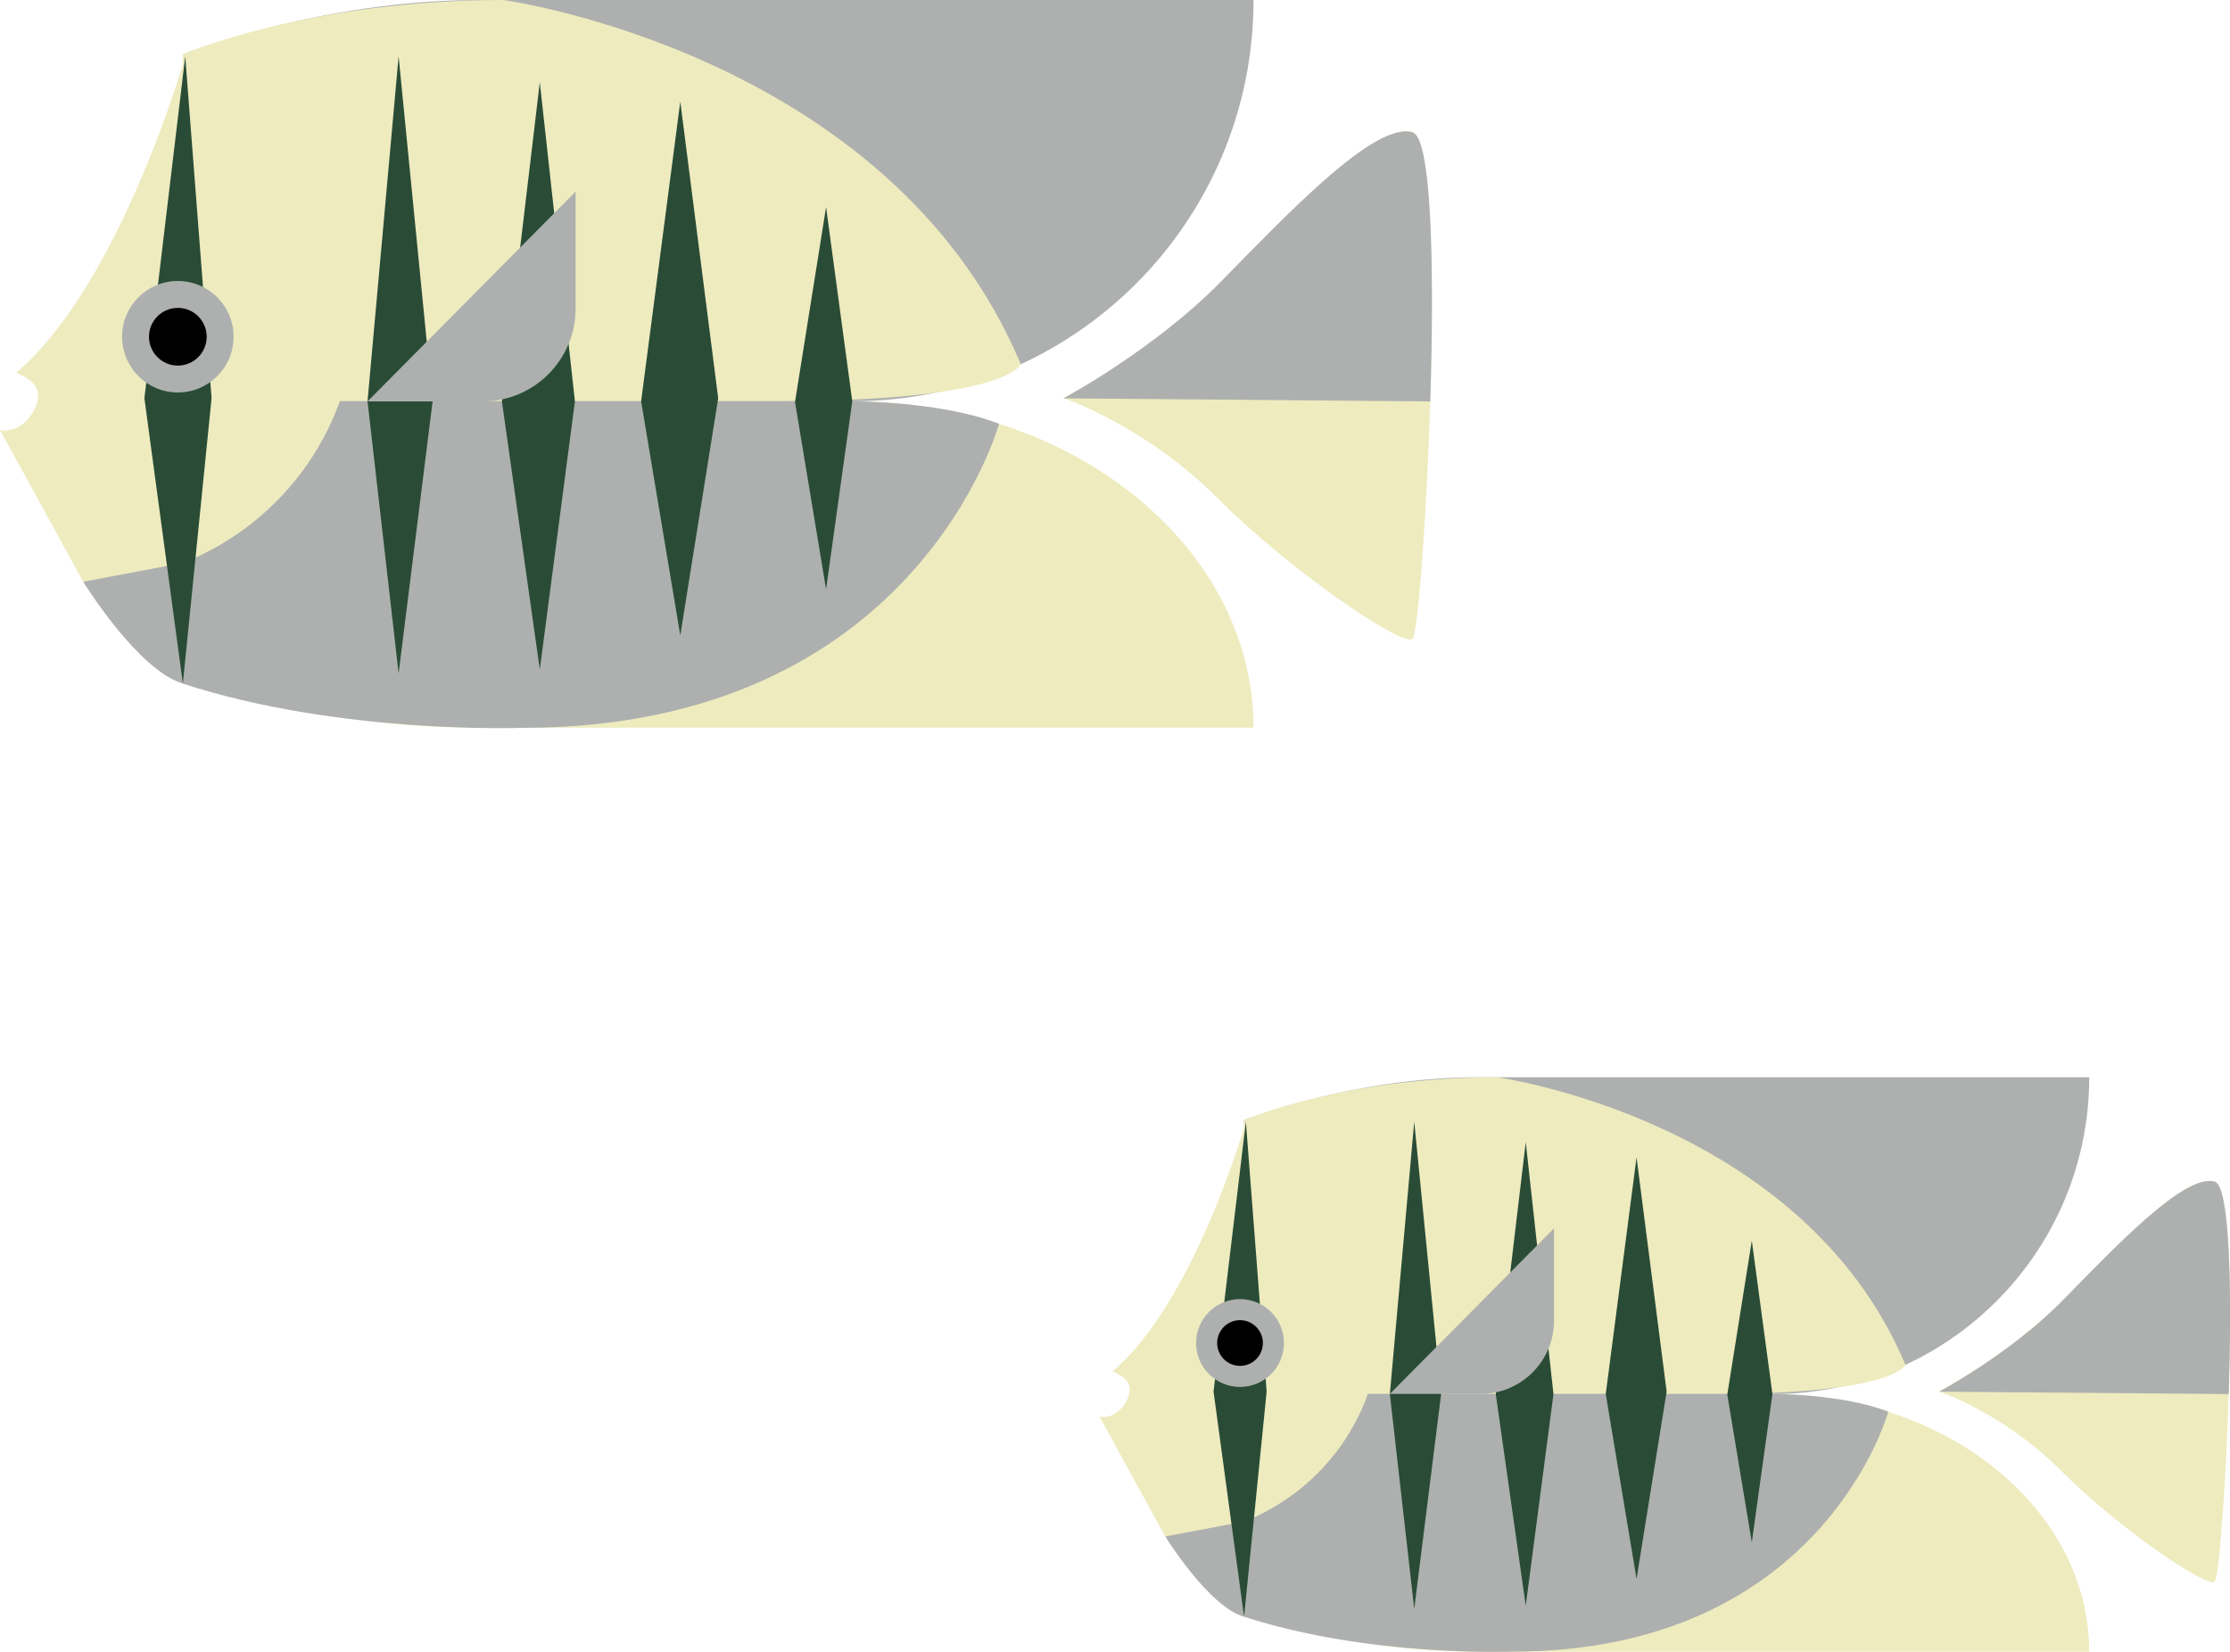 <?xml version="1.0" encoding="UTF-8"?><svg id="b" xmlns="http://www.w3.org/2000/svg" viewBox="0 0 160 118.53"><defs><style>.d{fill:#eeebbf;}.e{fill:#adb0ae;}.f{fill:#2a4c36;}</style></defs><g id="c"><path class="e" d="m13.12,3.9S22.94,0,34.38,0h55.56c0,15.9-12.89,28.79-28.79,28.79H13.12V3.9Z"/><path class="d" d="m13.12,49.04s9.82,3.17,21.26,3.17c11.43,0,55.56,0,55.56,0h0c0-12.94-12.89-23.42-28.79-23.42H13.12v20.25Z"/><path class="d" d="m13.12,3.9S22.07,0,36.12,0c0,0,27.75,3.8,37.12,26.13,0,0-.87,2.65-17.43,2.65H13.12V3.9Z"/><path class="e" d="m13.12,49.04v-20.25h48.03s6.46,0,10.53,1.62c0,0-5.94,21.81-34.17,21.81,0,0-13.12.5-24.39-3.17Z"/><path class="d" d="m5.97,41.74c2.52,0,4.94-.48,7.15-1.35,7.26-2.86,12.41-9.93,12.41-18.21S20.47,6.94,13.29,4.04c0,0-4.63,16.36-12.14,22.71,0,0,1.59.52,1.59,1.59s-1.13,2.8-2.74,2.51l5.97,10.89Z"/><path class="e" d="m5.97,41.74s3.93,6.37,7.15,7.3v-8.65l-7.15,1.35Z"/><polygon class="f" points="59.27 14.86 57.04 28.84 59.27 42.28 61.15 28.79 59.27 14.86"/><polygon class="f" points="48.81 7.29 46 28.79 48.81 45.59 51.53 28.57 48.81 7.29"/><polygon class="f" points="38.73 5.9 36.01 28.79 38.73 48.03 41.25 28.79 38.73 5.9"/><polygon class="f" points="28.6 4.04 26.37 28.79 28.6 48.31 31.04 28.79 28.6 4.04"/><polygon class="f" points="13.29 4.04 10.36 28.57 13.12 49.04 15.18 28.57 13.29 4.04"/><path class="d" d="m76.3,28.57s6.44-3.42,11.24-8.31c4.81-4.88,11.09-11.55,13.8-10.78s.78,35.82,0,36.36-8.68-4.81-13.96-10.08c-5.27-5.27-11.09-7.2-11.09-7.2Z"/><path class="e" d="m102.62,28.79c.29-9.26.13-18.9-1.28-19.3-2.71-.78-8.99,5.89-13.8,10.78-4.81,4.88-11.24,8.31-11.24,8.31l26.32.22Z"/><path class="e" d="m41.3,13.75v8.38c0,3.68-2.98,6.67-6.67,6.67h-8.26l14.92-15.04Z"/><circle class="e" cx="12.76" cy="24.16" r="4"/><circle cx="12.76" cy="24.16" r="2.07"/><path class="e" d="m89.26,80.37s7.75-3.08,16.78-3.08h43.86c0,12.55-10.18,22.73-22.73,22.73h-37.91v-19.65Z"/><path class="d" d="m89.26,116s7.75,2.51,16.78,2.51c9.03,0,43.86,0,43.86,0h0c0-10.21-10.18-18.49-22.73-18.49h-37.91v15.99Z"/><path class="d" d="m89.26,80.37s7.06-3.08,18.15-3.08c0,0,21.9,3,29.3,20.63,0,0-.69,2.1-13.76,2.1h-33.69v-19.65Z"/><path class="e" d="m89.26,116v-15.99h37.91s5.1,0,8.31,1.28c0,0-4.69,17.21-26.97,17.21,0,0-10.36.4-19.25-2.51Z"/><path class="d" d="m83.61,110.24c1.99,0,3.9-.38,5.65-1.07,5.73-2.25,9.79-7.84,9.79-14.37s-4-12.03-9.66-14.32c0,0-3.65,12.91-9.58,17.93,0,0,1.25.41,1.25,1.25s-.89,2.21-2.17,1.98l4.71,8.6Z"/><path class="e" d="m83.61,110.24s3.1,5.03,5.65,5.76v-6.83l-5.65,1.07Z"/><polygon class="f" points="125.69 89.02 123.93 100.06 125.69 110.66 127.17 100.02 125.69 89.02"/><polygon class="f" points="117.42 83.04 115.21 100.02 117.42 113.28 119.58 99.84 117.42 83.04"/><polygon class="f" points="109.47 81.95 107.32 100.02 109.47 115.21 111.46 100.02 109.47 81.95"/><polygon class="f" points="101.47 80.48 99.72 100.02 101.47 115.43 103.4 100.02 101.47 80.48"/><polygon class="f" points="89.39 80.48 87.07 99.84 89.26 116 90.88 99.84 89.39 80.48"/><path class="d" d="m139.13,99.84s5.08-2.7,8.88-6.56c3.79-3.86,8.75-9.12,10.89-8.51,2.14.61.61,28.28,0,28.71s-6.86-3.79-11.02-7.96c-4.16-4.16-8.75-5.68-8.75-5.68Z"/><path class="e" d="m159.91,100.02c.23-7.31.1-14.92-1.01-15.24-2.14-.61-7.1,4.65-10.89,8.51-3.79,3.86-8.88,6.56-8.88,6.56l20.78.17Z"/><path class="e" d="m111.5,88.14v6.61c0,2.91-2.36,5.26-5.26,5.26h-6.52l11.78-11.88Z"/><circle class="e" cx="88.97" cy="96.36" r="3.15"/><circle cx="88.97" cy="96.36" r="1.64"/></g></svg>